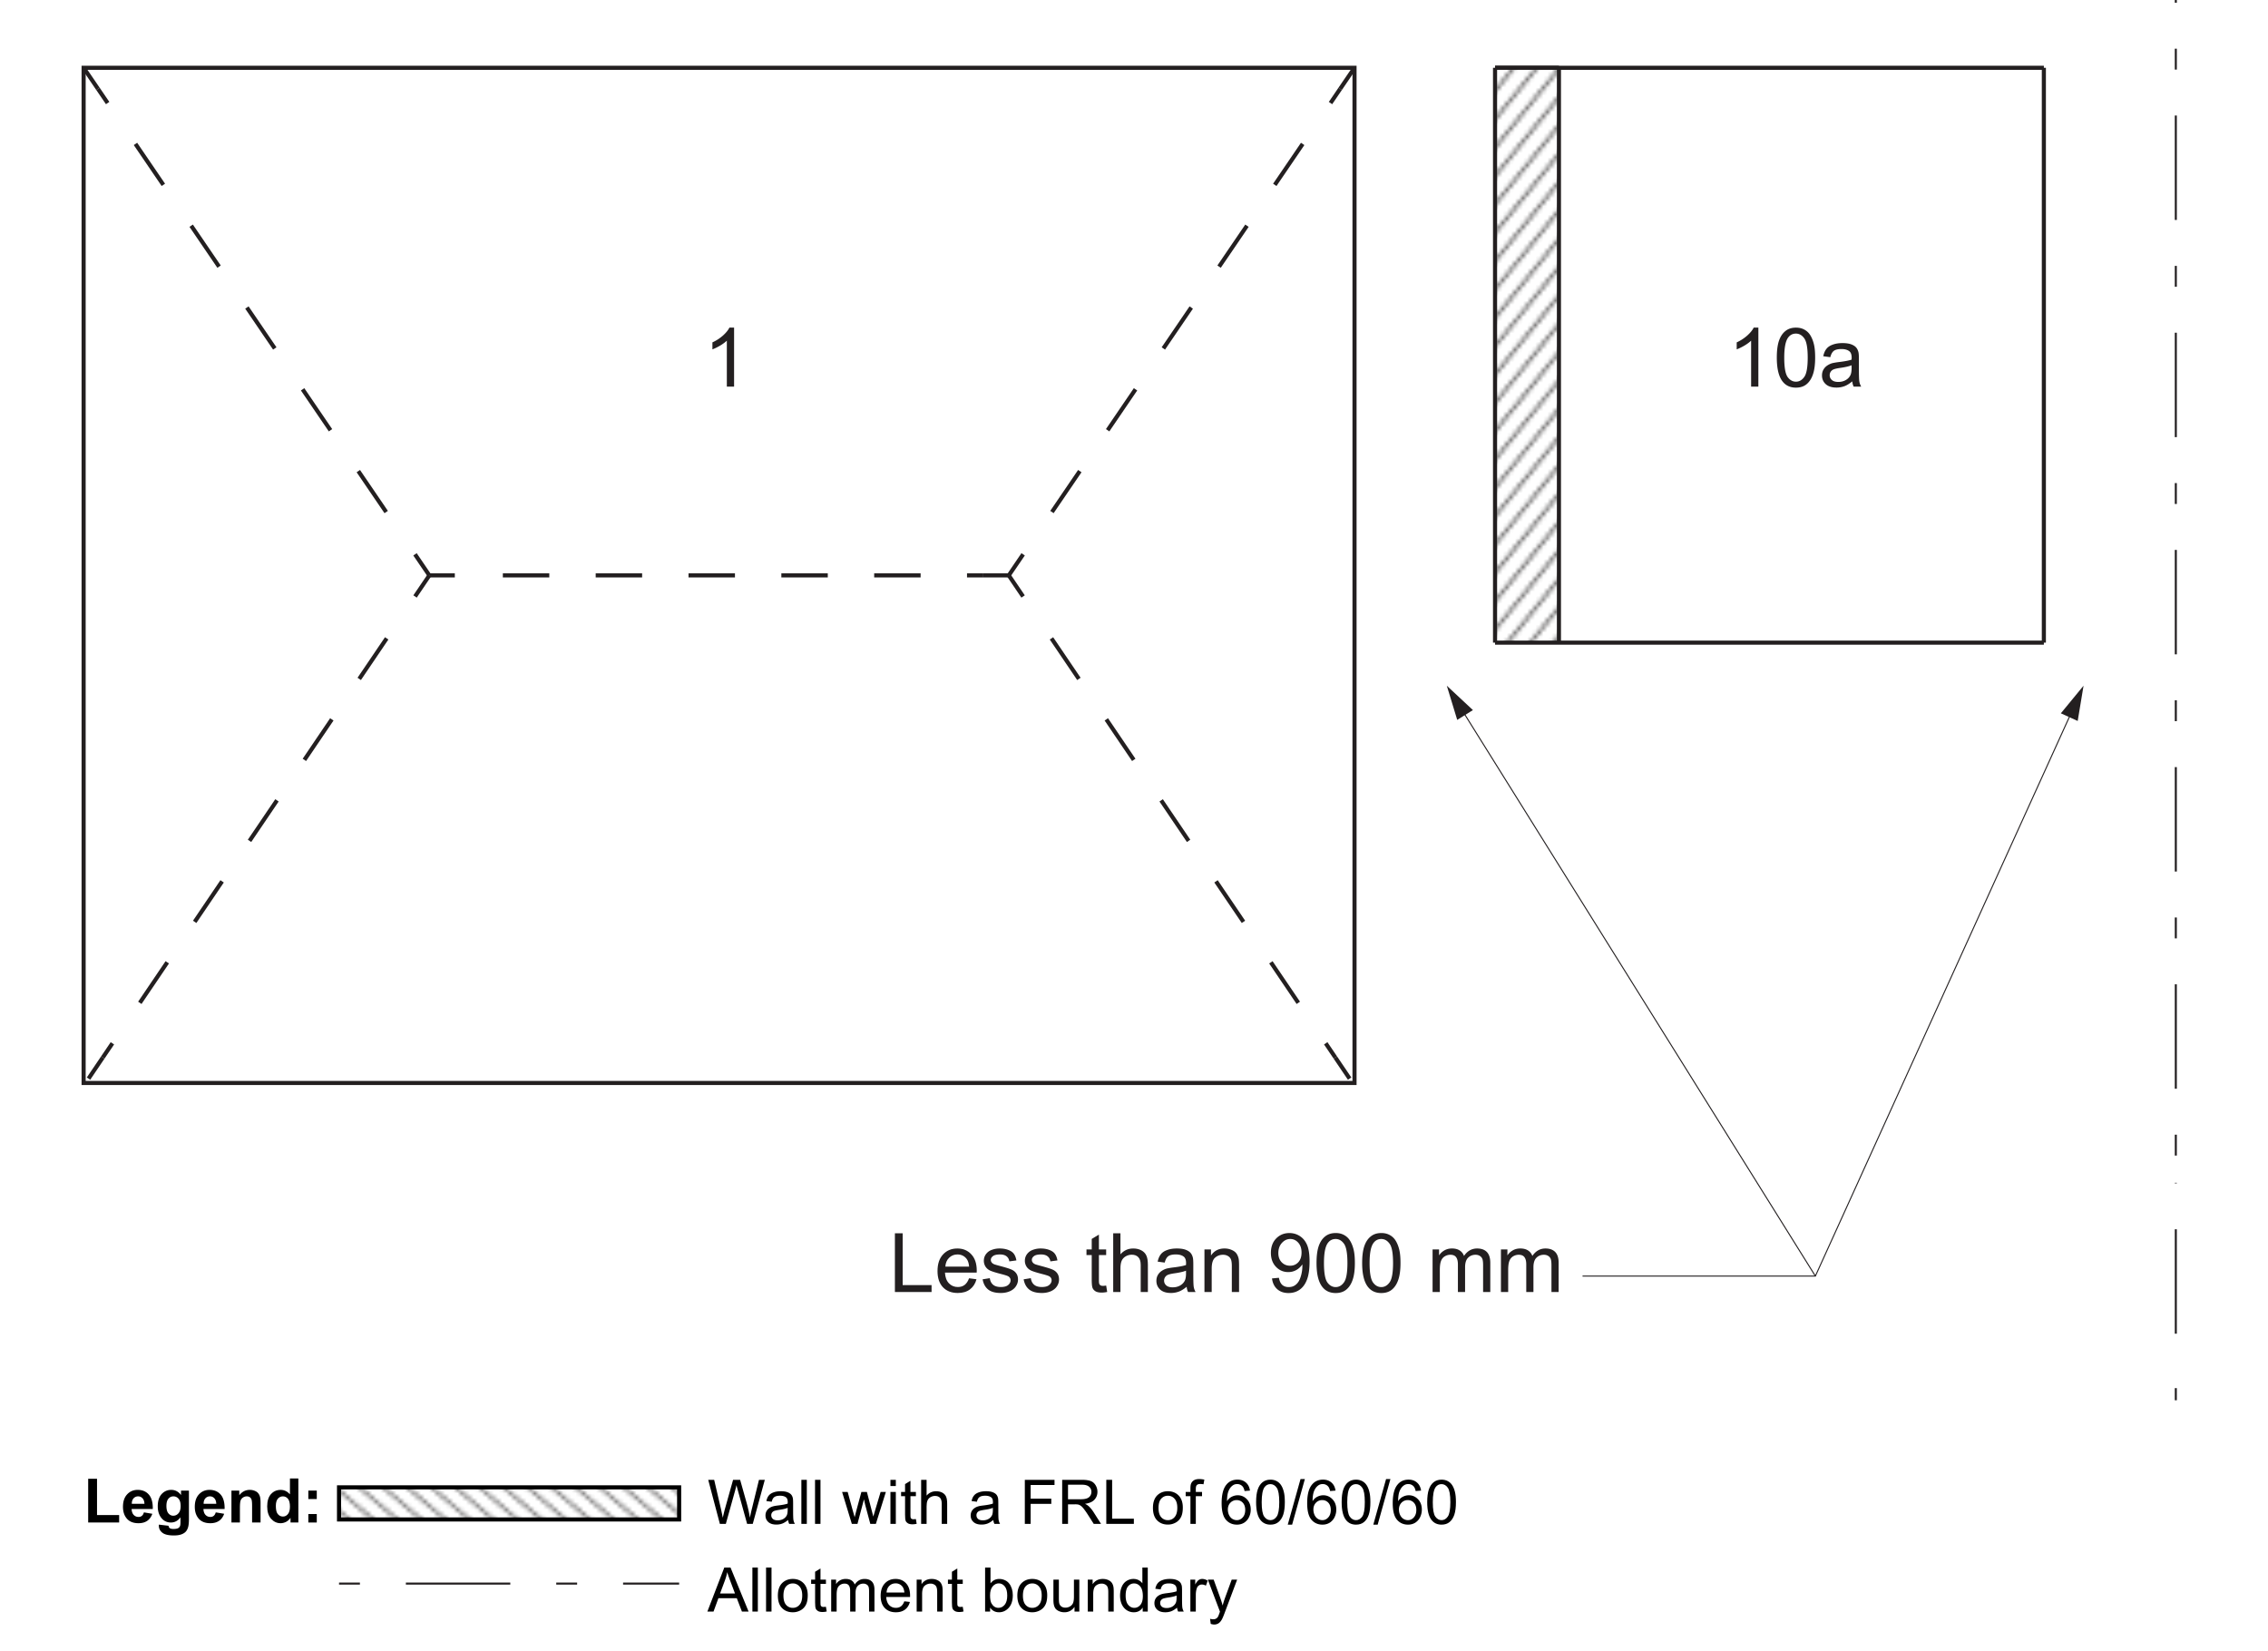 <svg xmlns="http://www.w3.org/2000/svg" xmlns:xlink="http://www.w3.org/1999/xlink" width="737.013" height="536.548" viewBox="0 0 552.76 402.411" version="1.2" id="svg106327"><defs id="defs106084"><g id="g105966"><symbol overflow="visible" id="glyph0-0"><path d="M2.5 0v-12.5h10V0zm.313-.313h9.374v-11.874H2.813zm0 0" id="path105828"/></symbol><symbol overflow="visible" id="glyph0-1"><path d="M7.453 0H5.687v-11.203c-.417.406-.968.812-1.656 1.22-.686.397-1.307.698-1.858.905v-1.703a10.288 10.288 0 0 0 2.578-1.673c.738-.664 1.258-1.305 1.563-1.922h1.14zm0 0" id="path105831"/></symbol><symbol overflow="visible" id="glyph0-2"><path d="M.828-7.063c0-1.687.172-3.046.516-4.078.35-1.04.875-1.837 1.562-2.39.688-.564 1.55-.845 2.594-.845.77 0 1.44.156 2.016.47a3.773 3.773 0 0 1 1.437 1.327c.375.586.672 1.297.89 2.14.22.836.33 1.96.33 3.376 0 1.68-.18 3.03-.532 4.062-.343 1.03-.86 1.836-1.546 2.406C7.414-.03 6.55.25 5.5.25c-1.387 0-2.47-.492-3.25-1.484C1.3-2.43.828-4.374.828-7.063zm1.813 0c0 2.356.27 3.922.813 4.704.55.774 1.235 1.157 2.047 1.157.8 0 1.477-.39 2.03-1.172.552-.78.83-2.344.83-4.688 0-2.35-.278-3.914-.83-4.687-.553-.78-1.233-1.172-2.046-1.172-.812 0-1.46.344-1.937 1.03-.606.87-.906 2.478-.906 4.83zm0 0" id="path105834"/></symbol><symbol overflow="visible" id="glyph0-3"><path d="M8.094-1.28c-.656.553-1.29.944-1.89 1.17a5.48 5.48 0 0 1-1.938.344C3.13.234 2.254-.04 1.64-.594c-.617-.562-.92-1.273-.92-2.14 0-.508.112-.973.343-1.39a2.95 2.95 0 0 1 .92-1A4.386 4.386 0 0 1 3.25-5.72a16.96 16.96 0 0 1 1.563-.264c1.414-.164 2.457-.364 3.125-.594.007-.238.015-.395.015-.47 0-.706-.168-1.21-.5-1.514-.45-.395-1.117-.594-2-.594-.836 0-1.45.148-1.844.437-.387.294-.672.81-.86 1.548l-1.72-.234c.157-.74.41-1.332.767-1.782.35-.457.867-.804 1.547-1.046.676-.25 1.46-.375 2.36-.375.882 0 1.6.106 2.155.313.55.21.956.477 1.218.797.258.313.442.71.547 1.188.063.304.094.843.094 1.624v2.344c0 1.637.034 2.672.108 3.11.07.43.223.84.453 1.234H8.44c-.18-.363-.293-.79-.344-1.28zm-.156-3.923c-.637.262-1.594.48-2.875.656-.72.106-1.23.227-1.532.36a1.508 1.508 0 0 0-.936 1.406c0 .467.176.858.53 1.17.353.313.876.47 1.563.47.676 0 1.274-.145 1.797-.438.532-.3.922-.707 1.172-1.22.188-.405.282-.99.282-1.764zm0 0" id="path105837"/></symbol><symbol overflow="visible" id="glyph0-4"><path d="M1.47 0v-14.313h1.89v12.626h7.046V0zm0 0" id="path105840"/></symbol><symbol overflow="visible" id="glyph0-5"><path d="M8.422-3.344l1.812.235c-.28 1.055-.812 1.876-1.593 2.47-.773.585-1.76.874-2.968.874-1.512 0-2.715-.46-3.61-1.39C1.176-2.094.734-3.406.734-5.094c0-1.75.446-3.1 1.344-4.062.895-.97 2.063-1.453 3.5-1.453 1.383 0 2.516.477 3.39 1.422.884.938 1.33 2.266 1.33 3.985 0 .105-.01.262-.017.47H2.548c.062 1.135.383 2.006.97 2.608.58.605 1.303.906 2.17.906.645 0 1.192-.163 1.64-.5.458-.343.82-.882 1.095-1.624zm-5.78-2.844h5.796c-.075-.863-.293-1.515-.657-1.953-.56-.676-1.292-1.016-2.186-1.016-.805 0-1.48.273-2.032.812-.554.53-.86 1.25-.92 2.156zm0 0" id="path105843"/></symbol><symbol overflow="visible" id="glyph0-6"><path d="M.61-3.094l1.75-.28c.093.698.363 1.233.812 1.608.445.368 1.07.547 1.875.547.8 0 1.394-.16 1.78-.483.396-.332.595-.72.595-1.156 0-.394-.172-.706-.516-.937-.242-.156-.84-.35-1.797-.594-1.294-.333-2.188-.614-2.688-.844-.492-.24-.867-.567-1.125-.985a2.632 2.632 0 0 1-.39-1.405c0-.457.1-.883.312-1.28a2.94 2.94 0 0 1 .874-.986c.27-.196.64-.364 1.11-.5.476-.145.987-.22 1.53-.22.813 0 1.524.122 2.14.36.614.23 1.067.547 1.36.953.29.4.493.93.61 1.594l-1.72.234c-.085-.53-.31-.94-.686-1.233-.375-.3-.903-.453-1.58-.453-.81 0-1.39.136-1.733.406-.344.262-.516.57-.516.922 0 .23.07.437.218.625.133.187.36.344.672.47.176.06.69.21 1.547.436 1.25.336 2.117.61 2.61.828.488.212.874.517 1.155.923.282.4.422.9.422 1.5 0 .586-.17 1.137-.515 1.656-.345.523-.84.92-1.486 1.202-.648.282-1.375.422-2.187.422-1.344 0-2.37-.28-3.078-.843C1.257-1.17.804-2 .61-3.093zm0 0" id="path105846"/></symbol><symbol overflow="visible" id="glyph0-8"><path d="M5.156-1.578l.25 1.562A6.656 6.656 0 0 1 4.078.14c-.637 0-1.133-.1-1.484-.296-.344-.207-.59-.473-.735-.797-.15-.332-.22-1.024-.22-2.078V-9H.36v-1.375h1.28v-2.563L3.39-14v3.625h1.766V-9H3.39v6.063c0 .5.032.824.094.968a.83.83 0 0 0 .297.345c.146.086.35.125.61.125.188 0 .442-.023.766-.078zm0 0" id="path105852"/></symbol><symbol overflow="visible" id="glyph0-9"><path d="M1.313 0v-14.313h1.765v5.126c.82-.946 1.86-1.422 3.11-1.422.757 0 1.42.153 1.984.454.57.304.976.726 1.22 1.265.25.53.374 1.304.374 2.312V0h-1.75v-6.578c0-.875-.196-1.508-.58-1.906-.385-.407-.92-.61-1.608-.61-.523 0-1.016.137-1.484.406-.46.274-.79.64-.985 1.11-.188.46-.282 1.094-.282 1.906V0zm0 0" id="path105855"/></symbol><symbol overflow="visible" id="glyph0-10"><path d="M1.313 0v-10.375h1.593v1.484c.758-1.145 1.86-1.72 3.297-1.72.625 0 1.195.118 1.72.344.53.22.925.512 1.186.875.257.367.44.796.546 1.296.063.336.094.906.094 1.72V0H7.984v-6.313c0-.718-.07-1.253-.203-1.61a1.686 1.686 0 0 0-.733-.843c-.344-.207-.75-.312-1.22-.312-.75 0-1.397.242-1.936.72-.542.467-.812 1.366-.812 2.686V0zm0 0" id="path105858"/></symbol><symbol overflow="visible" id="glyph0-11"><path d="M1.094-3.313l1.687-.156c.146.794.415 1.372.814 1.736.406.355.926.53 1.562.53.54 0 1.016-.116 1.422-.36.406-.248.738-.58 1-.998.258-.415.477-.973.656-1.672A8.906 8.906 0 0 0 8.5-6.39c0-.07-.008-.188-.016-.344a4.18 4.18 0 0 1-1.437 1.36 3.947 3.947 0 0 1-1.984.515c-1.18 0-2.18-.425-3-1.28-.825-.864-1.235-2-1.235-3.407 0-1.445.426-2.613 1.28-3.5.865-.883 1.94-1.328 3.22-1.328.938 0 1.79.25 2.563.75.77.5 1.352 1.215 1.75 2.14.407.93.61 2.274.61 4.032 0 1.836-.203 3.293-.61 4.375-.398 1.086-.984 1.914-1.765 2.484-.78.563-1.7.844-2.75.844C4 .25 3.082-.063 2.375-.688c-.71-.625-1.137-1.5-1.28-2.625zm7.203-6.312c0-1.008-.274-1.813-.813-2.406-.53-.595-1.18-.892-1.937-.892-.78 0-1.465.324-2.047.97-.574.636-.86 1.46-.86 2.468 0 .918.27 1.664.813 2.234.55.563 1.235.844 2.047.844.813 0 1.477-.282 2-.844.53-.57.797-1.363.797-2.375zm0 0" id="path105861"/></symbol><symbol overflow="visible" id="glyph0-12"><path d="M1.313 0v-10.375H2.89v1.453c.32-.5.755-.906 1.297-1.22.54-.31 1.157-.467 1.844-.467.77 0 1.4.165 1.892.485.488.313.836.758 1.047 1.328.82-1.207 1.89-1.812 3.202-1.812 1.03 0 1.82.29 2.375.86.55.574.828 1.45.828 2.625V0h-1.75v-6.53c0-.708-.06-1.212-.172-1.517a1.478 1.478 0 0 0-.625-.75c-.293-.187-.64-.28-1.047-.28-.73 0-1.34.245-1.827.733-.48.48-.72 1.25-.72 2.313V0h-1.75v-6.734c0-.782-.147-1.364-.436-1.75-.28-.395-.75-.594-1.406-.594-.492 0-.95.133-1.374.39-.418.262-.72.64-.907 1.14-.188.5-.282 1.228-.282 2.173V0zm0 0" id="path105864"/></symbol><symbol overflow="visible" id="glyph1-0"><path d="M1.875 0v-9.375h7.5V0zm.234-.234h7.03V-9.14H2.11zm0 0" id="path105867"/></symbol><symbol overflow="visible" id="glyph1-1"><path d="M1.156 0v-10.656h2.157v8.844h5.39V0zm0 0" id="path105870"/></symbol><symbol overflow="visible" id="glyph1-2"><path d="M5.578-2.47l2.047.345c-.262.75-.68 1.324-1.25 1.72C5.812-.02 5.102.17 4.25.17c-1.355 0-2.355-.442-3-1.328C.727-1.863.47-2.754.47-3.828c0-1.29.335-2.3 1.014-3.03.676-.728 1.532-1.095 2.563-1.095 1.156 0 2.066.387 2.734 1.156.665.762.986 1.93.954 3.5H2.578c.02.617.188 1.094.5 1.438.32.337.72.5 1.188.5.32 0 .593-.085.812-.265.22-.176.383-.457.5-.844zm.125-2.092c-.023-.594-.18-1.04-.47-1.344a1.405 1.405 0 0 0-1.06-.47c-.45 0-.825.165-1.126.485-.293.335-.434.777-.422 1.327zm0 0" id="path105873"/></symbol><symbol overflow="visible" id="glyph1-3"><path d="M.89.516l2.344.28c.04.27.133.458.282.563.187.144.492.218.92.218.533 0 .93-.078 1.205-.234a1.11 1.11 0 0 0 .407-.516c.062-.18.094-.496.094-.953v-1.14C5.524-.423 4.75 0 3.814 0 2.77 0 1.94-.44 1.328-1.328c-.48-.695-.72-1.567-.72-2.61 0-1.3.314-2.296.94-2.984.632-.687 1.413-1.03 2.343-1.03.97 0 1.766.42 2.39 1.264V-7.78h1.923v6.983C8.203.117 8.125.8 7.97 1.25c-.15.457-.36.816-.642 1.078-.273.258-.637.46-1.094.61-.45.144-1.023.218-1.718.218-1.325 0-2.262-.23-2.813-.687C1.148 2.02.875 1.452.875.765.875.69.88.61.89.516zm1.83-4.563c0 .824.16 1.43.483 1.813.32.386.72.578 1.188.578.5 0 .923-.196 1.266-.594.352-.395.532-.977.532-1.75 0-.8-.168-1.395-.5-1.78a1.595 1.595 0 0 0-1.266-.595c-.492 0-.9.195-1.22.578-.323.375-.483.96-.483 1.75zm0 0" id="path105876"/></symbol><symbol overflow="visible" id="glyph1-4"><path d="M8.156 0H6.094v-3.97c0-.842-.047-1.382-.14-1.624a1.13 1.13 0 0 0-.423-.578 1.265 1.265 0 0 0-.718-.203c-.355 0-.67.102-.953.297-.282.187-.477.445-.58.766-.104.324-.155.92-.155 1.796V0H1.062v-7.78H2.97v1.14c.675-.876 1.53-1.313 2.56-1.313.458 0 .876.086 1.25.25.376.156.657.367.845.625.195.25.332.54.406.86.083.323.126.788.126 1.39zm0 0" id="path105879"/></symbol><symbol overflow="visible" id="glyph1-5"><path d="M8.203 0H6.297v-1.14c-.313.45-.688.78-1.125 1-.43.206-.86.312-1.297.312-.898 0-1.668-.36-2.313-1.078C.926-1.626.61-2.63.61-3.922c0-1.312.304-2.312.92-3 .626-.687 1.41-1.03 2.36-1.03.876 0 1.63.358 2.266 1.077v-3.86h2.047zM2.72-4.063c0 .836.112 1.438.342 1.813.333.53.797.797 1.39.797.47 0 .868-.195 1.204-.594.332-.406.5-1.008.5-1.812 0-.894-.164-1.535-.484-1.92-.324-.396-.734-.595-1.234-.595-.493 0-.903.195-1.235.578-.324.387-.484.965-.484 1.734zm0 0" id="path105882"/></symbol><symbol overflow="visible" id="glyph1-6"><path d="M1.47-5.72v-2.06h2.06v2.06zm0 5.72v-2.063h2.06V0zm0 0" id="path105885"/></symbol><symbol overflow="visible" id="glyph2-0"><path d="M1.875 0v-9.375h7.5V0zm.234-.234h7.03V-9.14H2.11zm0 0" id="path105888"/></symbol><symbol overflow="visible" id="glyph2-1"><path d="M3.03 0L.19-10.734H1.64l1.64 7.03c.165.743.318 1.477.454 2.204.27-1.145.43-1.805.485-1.984l2.03-7.25h1.72L9.5-5.297c.383 1.344.664 2.61.844 3.797a51.53 51.53 0 0 1 .53-2.344l1.688-6.89h1.422L11.047 0H9.672L7.406-8.188a26.1 26.1 0 0 1-.328-1.25c-.117.493-.22.907-.312 1.25L4.484 0zm0 0" id="path105891"/></symbol><symbol overflow="visible" id="glyph2-2"><path d="M6.063-.953c-.493.406-.96.7-1.407.875-.45.164-.933.25-1.453.25-.855 0-1.512-.207-1.97-.625-.46-.414-.686-.945-.686-1.594 0-.383.082-.734.25-1.047.176-.312.406-.562.687-.75.282-.195.598-.344.954-.437.25-.072.64-.142 1.17-.204 1.064-.125 1.845-.274 2.345-.454.008-.175.016-.29.016-.343 0-.54-.126-.923-.376-1.142-.344-.29-.844-.437-1.5-.437-.625 0-1.09.11-1.39.33-.294.21-.51.59-.642 1.14L.766-5.564c.113-.55.304-.992.578-1.328.27-.344.66-.602 1.172-.782.507-.187 1.097-.28 1.765-.28.665 0 1.204.077 1.61.233.415.157.723.357.923.595.195.23.332.527.406.89.038.23.06.637.06 1.22v1.75c0 1.23.025 2.007.08 2.328.062.324.175.636.343.937H6.328a2.728 2.728 0 0 1-.266-.953zm-.11-2.953c-.48.2-1.2.367-2.156.5-.543.086-.93.172-1.156.265-.218.093-.39.234-.515.42a1.158 1.158 0 0 0-.172.626c0 .356.13.653.39.89.27.23.66.345 1.173.345.507 0 .96-.11 1.36-.328.394-.226.686-.535.874-.92.133-.29.203-.728.203-1.314zm0 0" id="path105894"/></symbol><symbol overflow="visible" id="glyph2-3"><path d="M.953 0v-10.734H2.28V0zm0 0" id="path105897"/></symbol><symbol overflow="visible" id="glyph2-5"><path d="M2.422 0L.047-7.78h1.36l1.234 4.5.47 1.655.406-1.594L4.75-7.78h1.344l1.172 4.514.39 1.485.438-1.5 1.344-4.5h1.28L8.282 0H6.923l-1.25-4.656-.297-1.328L3.797 0zm0 0" id="path105903"/></symbol><symbol overflow="visible" id="glyph2-6"><path d="M1-9.22v-1.514h1.313v1.515zM1 0v-7.78h1.313V0zm0 0" id="path105906"/></symbol><symbol overflow="visible" id="glyph2-7"><path d="M3.875-1.172l.188 1.156c-.375.082-.71.125-1 .125-.48 0-.856-.08-1.126-.235-.26-.156-.445-.352-.546-.594-.105-.25-.156-.768-.156-1.56v-4.47H.266v-1.03h.968v-1.923l1.313-.797v2.72h1.328v1.03H2.547v4.547c0 .375.02.62.062.734.05.107.128.19.234.25.1.064.25.095.437.095.158 0 .353-.016.595-.047zm0 0" id="path105909"/></symbol><symbol overflow="visible" id="glyph2-8"><path d="M.984 0v-10.734h1.329v3.843c.613-.708 1.39-1.063 2.328-1.063.57 0 1.07.117 1.5.344.426.23.727.544.907.938.187.4.28.98.28 1.75V0H6v-4.922c0-.664-.14-1.144-.422-1.437-.28-.3-.687-.452-1.22-.452-.385 0-.75.1-1.092.296-.344.2-.59.477-.735.83-.147.342-.217.823-.217 1.436V0zm0 0" id="path105912"/></symbol><symbol overflow="visible" id="glyph2-9"><path d="M1.234 0v-10.734H8.47v1.265H2.655v3.33h5.03l.002 1.265H2.655V0zm0 0" id="path105915"/></symbol><symbol overflow="visible" id="glyph2-10"><path d="M1.172 0v-10.734h4.766c.957 0 1.687.1 2.187.296.5.188.895.528 1.188 1.016.3.492.453 1.027.453 1.61 0 .76-.25 1.406-.75 1.937-.493.523-1.25.852-2.282.984.375.187.66.37.86.546.414.375.812.852 1.187 1.422L10.64 0H8.86L7.437-2.234a18.852 18.852 0 0 0-1.032-1.47c-.273-.343-.51-.58-.718-.718a1.973 1.973 0 0 0-.64-.297 4.823 4.823 0 0 0-.798-.046H2.594V0zm1.422-6h3.062c.645 0 1.15-.066 1.516-.203.375-.133.656-.348.844-.64.187-.29.28-.614.28-.97 0-.5-.187-.91-.562-1.234-.367-.332-.945-.5-1.734-.5H2.594zm0 0" id="path105918"/></symbol><symbol overflow="visible" id="glyph2-11"><path d="M1.094 0v-10.734h1.422v9.468h5.296V0zm0 0" id="path105921"/></symbol><symbol overflow="visible" id="glyph2-12"><path d="M.5-3.89c0-1.438.398-2.505 1.203-3.204.664-.57 1.477-.86 2.438-.86 1.07 0 1.946.352 2.626 1.048C7.44-6.206 7.78-5.238 7.78-4c0 1-.15 1.79-.452 2.36A3.133 3.133 0 0 1 6.016-.298a3.86 3.86 0 0 1-1.875.47c-1.085 0-1.964-.35-2.64-1.048C.832-1.57.5-2.578.5-3.89zm1.36 0c0 1 .21 1.75.64 2.25a2.1 2.1 0 0 0 1.64.734 2.09 2.09 0 0 0 1.64-.75c.44-.5.657-1.258.657-2.282 0-.957-.218-1.68-.656-2.17a2.09 2.09 0 0 0-1.64-.75c-.656 0-1.202.245-1.64.733-.43.492-.64 1.234-.64 2.234zm0 0" id="path105924"/></symbol><symbol overflow="visible" id="glyph2-13"><path d="M1.297 0v-6.75H.14v-1.03h1.157v-.83c0-.52.047-.906.14-1.156a1.74 1.74 0 0 1 .672-.828c.32-.22.77-.328 1.343-.328.375 0 .785.047 1.235.14l-.204 1.14a4.207 4.207 0 0 0-.765-.077c-.408 0-.697.09-.86.267-.17.168-.25.484-.25.953v.72h1.515v1.03H2.61V0zm0 0" id="path105927"/></symbol><symbol overflow="visible" id="glyph2-14"><path d="M7.47-8.11L6.155-8c-.117-.52-.28-.898-.5-1.14a1.737 1.737 0 0 0-1.312-.563c-.43 0-.797.12-1.11.36-.418.304-.746.745-.984 1.327-.242.575-.367 1.403-.375 2.485.313-.49.695-.85 1.156-1.08.47-.238.954-.36 1.454-.36.875 0 1.618.325 2.235.97.624.648.936 1.484.936 2.516 0 .68-.148 1.308-.437 1.89A3.258 3.258 0 0 1 6.015-.266c-.5.3-1.075.454-1.72.454-1.105 0-2.007-.4-2.702-1.204C.906-1.828.562-3.164.562-5.03c0-2.072.383-3.58 1.157-4.517.663-.82 1.565-1.234 2.702-1.234.844 0 1.53.24 2.062.717.54.47.868 1.122.985 1.954zM2.077-3.483c0 .46.094.898.28 1.312.197.418.47.735.814.953a2.1 2.1 0 0 0 1.094.314c.562 0 1.04-.223 1.437-.672.406-.445.61-1.055.61-1.828 0-.74-.2-1.32-.594-1.75a1.97 1.97 0 0 0-1.5-.64 2.04 2.04 0 0 0-1.517.64c-.418.43-.625.984-.625 1.672zm0 0" id="path105930"/></symbol><symbol overflow="visible" id="glyph2-15"><path d="M.625-5.297c0-1.27.13-2.29.39-3.062.258-.77.645-1.363 1.157-1.78.52-.426 1.172-.64 1.953-.64.57 0 1.078.12 1.516.358.438.23.798.563 1.08 1 .28.43.5.96.655 1.594.164.625.25 1.47.25 2.53 0 1.263-.133 2.282-.39 3.064-.262.773-.653 1.37-1.173 1.796-.51.418-1.156.625-1.937.625-1.03 0-1.844-.374-2.438-1.125C.978-1.82.625-3.272.625-5.298zm1.36 0c0 1.762.202 2.934.61 3.516.413.585.925.874 1.53.874.602 0 1.11-.29 1.516-.875.415-.583.626-1.755.626-3.517 0-1.77-.21-2.94-.625-3.516-.406-.582-.917-.874-1.53-.874-.606 0-1.09.257-1.454.765-.45.656-.672 1.867-.672 3.625zm0 0" id="path105933"/></symbol><symbol overflow="visible" id="glyph2-16"><path d="M0 .188l3.11-11.11H4.17L1.062.188zm0 0" id="path105936"/></symbol><symbol overflow="visible" id="glyph2-17"><path d="M-.016 0L4.11-10.734h1.515L10.03 0H8.407l-1.25-3.25H2.672L1.484 0zm3.094-4.406h3.64L5.595-7.39c-.344-.895-.602-1.633-.766-2.22a13.46 13.46 0 0 1-.578 2.047zm0 0" id="path105939"/></symbol><symbol overflow="visible" id="glyph2-18"><path d="M.984 0v-7.78h1.188v1.093c.238-.383.562-.692.97-.922a2.8 2.8 0 0 1 1.39-.343c.57 0 1.038.12 1.405.36.375.24.633.573.782 1 .612-.907 1.413-1.36 2.405-1.36.77 0 1.363.215 1.78.64.415.43.626 1.086.626 1.97V0h-1.31v-4.906c0-.52-.044-.895-.126-1.125a1.065 1.065 0 0 0-.47-.564 1.47 1.47 0 0 0-.796-.218c-.543 0-.996.183-1.36.546-.366.368-.546.95-.546 1.75V0H5.61v-5.047c0-.594-.11-1.035-.33-1.328-.21-.29-.557-.438-1.046-.438-.375 0-.718.102-1.03.297a1.72 1.72 0 0 0-.688.86c-.137.375-.204.918-.204 1.625V0zm0 0" id="path105942"/></symbol><symbol overflow="visible" id="glyph2-19"><path d="M6.313-2.5l1.36.156c-.212.805-.607 1.422-1.19 1.86C5.9-.047 5.157.172 4.25.172c-1.137 0-2.04-.348-2.703-1.047-.668-.695-1-1.68-1-2.953 0-1.3.336-2.313 1.015-3.03.676-.728 1.55-1.095 2.625-1.095 1.04 0 1.89.355 2.547 1.062.657.71.985 1.702.985 2.984v.36H1.905c.05.855.29 1.51.72 1.968.437.45.983.672 1.64.672.476 0 .89-.125 1.234-.375.344-.26.613-.665.813-1.22zm-4.33-2.14H6.33c-.062-.657-.23-1.145-.5-1.47a2.012 2.012 0 0 0-1.625-.765c-.617 0-1.133.203-1.547.61-.406.406-.633.95-.672 1.624zm0 0" id="path105945"/></symbol><symbol overflow="visible" id="glyph2-20"><path d="M.984 0v-7.78h1.188v1.108c.57-.85 1.398-1.28 2.484-1.28.47 0 .895.085 1.282.25.394.167.69.39.89.67.195.274.332.595.406.97.05.242.08.667.08 1.28L7.31 0H5.984v-4.734c0-.532-.054-.926-.156-1.188a1.2 1.2 0 0 0-.53-.64 1.704 1.704 0 0 0-.923-.25 2.15 2.15 0 0 0-1.453.53c-.406.356-.61 1.032-.61 2.032V0zm0 0" id="path105948"/></symbol><symbol overflow="visible" id="glyph2-21"><path d="M2.203 0H.983v-10.734h1.314v3.828c.562-.696 1.273-1.047 2.14-1.047.477 0 .93.1 1.36.297.426.187.773.46 1.047.812.28.344.5.766.656 1.266.156.492.234 1.016.234 1.578 0 1.336-.336 2.367-1 3.094C6.078-.186 5.284.172 4.36.172c-.92 0-1.637-.38-2.157-1.14zm-.015-3.953c0 .937.128 1.617.39 2.03.406.68.96 1.017 1.672 1.017.582 0 1.082-.25 1.5-.75.414-.5.625-1.242.625-2.235 0-1.02-.203-1.77-.61-2.25-.398-.49-.882-.735-1.452-.735-.575 0-1.075.25-1.5.75-.418.5-.626 1.227-.626 2.172zm0 0" id="path105951"/></symbol><symbol overflow="visible" id="glyph2-22"><path d="M6.094 0v-1.14C5.477-.267 4.656.17 3.624.17c-.46 0-.89-.09-1.296-.266-.398-.176-.695-.394-.89-.656a2.48 2.48 0 0 1-.39-.984c-.064-.25-.095-.657-.095-1.22V-7.78H2.28v4.31c0 .69.025 1.154.08 1.392.08.355.253.633.515.828.27.2.602.297 1 .297.395 0 .766-.098 1.11-.297.35-.207.6-.484.75-.828.144-.352.218-.863.218-1.53v-4.173h1.313V0zm0 0" id="path105954"/></symbol><symbol overflow="visible" id="glyph2-23"><path d="M6.03 0v-.984C5.54-.21 4.817.172 3.86.172a3.1 3.1 0 0 1-1.704-.5c-.523-.344-.93-.82-1.22-1.438-.28-.613-.42-1.316-.42-2.11 0-.78.13-1.483.39-2.108.258-.633.645-1.118 1.156-1.454a3.075 3.075 0 0 1 1.735-.515c.47 0 .883.1 1.25.297.375.2.676.453.906.765v-3.844h1.313V0zM1.876-3.875c0 .992.207 1.734.625 2.234.414.492.91.734 1.484.734.57 0 1.063-.235 1.47-.703.405-.476.61-1.195.61-2.156-.002-1.07-.212-1.85-.627-2.343-.406-.5-.914-.75-1.515-.75-.586 0-1.074.243-1.47.72-.386.48-.577 1.234-.577 2.265zm0 0" id="path105957"/></symbol><symbol overflow="visible" id="glyph2-24"><path d="M.97 0v-7.78h1.186v1.186c.3-.55.582-.914.844-1.093a1.47 1.47 0 0 1 .844-.266c.445 0 .898.14 1.36.422L4.75-6.313a1.926 1.926 0 0 0-.97-.282c-.292 0-.553.09-.78.266-.23.168-.39.406-.484.72-.15.467-.22.98-.22 1.53V0zm0 0" id="path105960"/></symbol><symbol overflow="visible" id="glyph2-25"><path d="M.938 3L.78 1.766c.29.07.54.11.75.11.302 0 .536-.056.704-.157.176-.095.32-.232.438-.407.082-.125.22-.45.406-.97.02-.073.055-.183.11-.327L.233-7.78h1.422l1.625 4.5c.208.573.396 1.178.564 1.81.156-.6.336-1.194.547-1.78l1.657-4.53h1.328L4.405.124c-.31.852-.557 1.44-.733 1.766-.242.438-.512.755-.813.954a1.873 1.873 0 0 1-1.08.312c-.25 0-.53-.054-.843-.156zm0 0" id="path105963"/></symbol></g><clipPath id="clip1"><path d="M364.375 16.523h15.57v140.114h-15.57zm0 0" id="path105968"/></clipPath><clipPath id="clip2"><path id="rect105971" d="M0 0h68v83H0z"/></clipPath><g id="surface255331" clip-path="url(#clip2)" fill="none" stroke-width=".5" stroke-linejoin="round" stroke="#211f1f"><path d="M0 .002l18 18" transform="matrix(.944 0 0 1.153 -5.667 69.166)" id="path105974"/><path d="M0 0l24 24.002" transform="matrix(.944 0 0 1.153 -5.667 62.25)" id="path105976"/><path d="M0 0L30 30" transform="matrix(.944 0 0 1.153 -5.667 55.333)" id="path105978"/><path d="M0 .002l36 36" transform="matrix(.944 0 0 1.153 -5.667 48.416)" id="path105980"/><path d="M0 0l42 42.002" transform="matrix(.944 0 0 1.153 -5.667 41.5)" id="path105982"/><path d="M0 0L48 48" transform="matrix(.944 0 0 1.153 -5.667 34.583)" id="path105984"/><path d="M0 .002l54 54" transform="matrix(.944 0 0 1.153 -5.667 27.666)" id="path105986"/><path d="M0 0l60 60.002" transform="matrix(.944 0 0 1.153 -5.667 20.75)" id="path105988"/><path d="M0 0L66 66" transform="matrix(.944 0 0 1.153 -5.667 13.833)" id="path105990"/><path d="M0 .002l72 72" transform="matrix(.944 0 0 1.153 -5.667 6.916)" id="path105992"/><path d="M0 0l78 78.002" transform="matrix(.944 0 0 1.153 -5.667 0)" id="path105994"/><path d="M0-.002L84 84" transform="matrix(.944 0 0 1.153 -5.667 -6.916)" id="path105996"/><path d="M0-.002l78 78" transform="matrix(.944 0 0 1.153 0 -6.916)" id="path105998"/><path d="M0-.002l72 72" transform="matrix(.944 0 0 1.153 5.667 -6.916)" id="path106000"/><path d="M0-.002L66 66" transform="matrix(.944 0 0 1.153 11.333 -6.916)" id="path106002"/><path d="M0-.002L60 60" transform="matrix(.944 0 0 1.153 17 -6.916)" id="path106004"/><path d="M0-.002l54 54" transform="matrix(.944 0 0 1.153 22.667 -6.916)" id="path106006"/><path d="M0-.002L48 48" transform="matrix(.944 0 0 1.153 28.333 -6.916)" id="path106008"/><path d="M0-.002L42 42" transform="matrix(.944 0 0 1.153 34 -6.916)" id="path106010"/><path d="M0-.002l36 36" transform="matrix(.944 0 0 1.153 39.667 -6.916)" id="path106012"/><path d="M0-.002L30 30" transform="matrix(.944 0 0 1.153 45.333 -6.916)" id="path106014"/><path d="M0-.002L42.002 42" transform="matrix(.944 0 0 1.153 43.445 -16.14)" id="path106016"/><path d="M.002-.002l36 36" transform="matrix(.944 0 0 1.153 49.112 -16.14)" id="path106018"/><path d="M0-.002l30.002 30" transform="matrix(.944 0 0 1.153 54.778 -16.14)" id="path106020"/></g><pattern id="pattern0" patternUnits="userSpaceOnUse" width="68" height="83" patternTransform="matrix(.99 0 0 -.999 -422.285 1841)"><use xlink:href="#surface255331" id="use106023"/></pattern><clipPath id="clip3"><path d="M82.63 362.523h82.89v7.825H82.63zm0 0" id="path106026"/></clipPath><clipPath id="clip4"><path id="rect106029" d="M0 0h60v71H0z"/></clipPath><g id="surface255334" clip-path="url(#clip4)" fill="none" stroke-width=".5" stroke-linejoin="round" stroke="#211f1f"><path d="M0 .002l18 18" transform="matrix(.833 0 0 .986 -5 59.166)" id="path106032"/><path d="M0 0l24 24.002" transform="matrix(.833 0 0 .986 -5 53.25)" id="path106034"/><path d="M0 0L30 30" transform="matrix(.833 0 0 .986 -5 47.333)" id="path106036"/><path d="M0 .002l36 36" transform="matrix(.833 0 0 .986 -5 41.416)" id="path106038"/><path d="M0 0l42 42.002" transform="matrix(.833 0 0 .986 -5 35.5)" id="path106040"/><path d="M0 0L48 48" transform="matrix(.833 0 0 .986 -5 29.583)" id="path106042"/><path d="M0 .002l54 54" transform="matrix(.833 0 0 .986 -5 23.666)" id="path106044"/><path d="M0 0l60 60.002" transform="matrix(.833 0 0 .986 -5 17.75)" id="path106046"/><path d="M0 0L66 66" transform="matrix(.833 0 0 .986 -5 11.833)" id="path106048"/><path d="M0 .002l72 72" transform="matrix(.833 0 0 .986 -5 5.916)" id="path106050"/><path d="M0 0l78 78.002" transform="matrix(.833 0 0 .986 -5 0)" id="path106052"/><path d="M0-.002L84 84" transform="matrix(.833 0 0 .986 -5 -5.916)" id="path106054"/><path d="M0-.002l78 78" transform="matrix(.833 0 0 .986 0 -5.916)" id="path106056"/><path d="M0-.002l72 72" transform="matrix(.833 0 0 .986 5 -5.916)" id="path106058"/><path d="M0-.002L66 66" transform="matrix(.833 0 0 .986 10 -5.916)" id="path106060"/><path d="M0-.002L60 60" transform="matrix(.833 0 0 .986 15 -5.916)" id="path106062"/><path d="M0-.002l54 54" transform="matrix(.833 0 0 .986 20 -5.916)" id="path106064"/><path d="M0-.002L48 48" transform="matrix(.833 0 0 .986 25 -5.916)" id="path106066"/><path d="M0-.002L42 42" transform="matrix(.833 0 0 .986 30 -5.916)" id="path106068"/><path d="M0-.002l36 36" transform="matrix(.833 0 0 .986 35 -5.916)" id="path106070"/><path d="M0-.002L30 30" transform="matrix(.833 0 0 .986 40 -5.916)" id="path106072"/><path d="M-.002 0l42 41.998" transform="matrix(.833 0 0 .986 38.334 -13.806)" id="path106074"/><path d="M-.002 0l36 36" transform="matrix(.833 0 0 .986 43.334 -13.806)" id="path106076"/><path d="M-.002 0l30 30" transform="matrix(.833 0 0 .986 48.334 -13.806)" id="path106078"/></g><pattern id="pattern1" patternUnits="userSpaceOnUse" width="60" height="71" patternTransform="matrix(0 .997 .991 0 -16225.6 -1433.12)"><use xlink:href="#surface255334" id="use106081"/></pattern></defs><g id="surface255326"><g id="g106092" fill="#231f20"><use xlink:href="#glyph0-1" x="421.098" y="94.231" id="use106086"/><use xlink:href="#glyph0-2" x="432.218" y="94.231" id="use106088"/><use xlink:href="#glyph0-3" x="443.338" y="94.231" id="use106090"/></g><g id="g106096" fill="#231f20"><use xlink:href="#glyph0-1" x="171.458" y="94.231" id="use106094"/></g><g id="g106130" fill="#231f20"><use xlink:href="#glyph0-4" x="216.638" y="314.911" id="use106098"/><use xlink:href="#glyph0-5" x="227.758" y="314.911" id="use106100"/><use xlink:href="#glyph0-6" x="238.878" y="314.911" id="use106102"/><use xlink:href="#glyph0-6" x="248.878" y="314.911" id="use106104"/><use xlink:href="#glyph0-7" x="258.878" y="314.911" id="use106106"/><use xlink:href="#glyph0-8" x="264.438" y="314.911" id="use106108"/><use xlink:href="#glyph0-9" x="269.998" y="314.911" id="use106110"/><use xlink:href="#glyph0-3" x="281.118" y="314.911" id="use106112"/><use xlink:href="#glyph0-10" x="292.238" y="314.911" id="use106114"/><use xlink:href="#glyph0-7" x="303.358" y="314.911" id="use106116"/><use xlink:href="#glyph0-11" x="308.918" y="314.911" id="use106118"/><use xlink:href="#glyph0-2" x="320.038" y="314.911" id="use106120"/><use xlink:href="#glyph0-2" x="331.158" y="314.911" id="use106122"/><use xlink:href="#glyph0-7" x="342.278" y="314.911" id="use106124"/><use xlink:href="#glyph0-12" x="347.838" y="314.911" id="use106126"/><use xlink:href="#glyph0-12" x="364.498" y="314.911" id="use106128"/></g><path d="M504.96 173.395l-62.515 137.632H385.7" id="path106132" fill="none" stroke-width=".25" stroke="#231f20" stroke-miterlimit="10"/><path d="M502.273 173.86l5.532-6.727-1.426 8.594zm0 0" id="path106134" fill="#231f20"/><path d="M356.258 172.965l86.187 138.062" id="path106136" fill="none" stroke-width=".25" stroke="#231f20" stroke-miterlimit="10"/><path d="M355.156 175.465l-2.54-8.332 6.368 5.94zm0 0" id="path106138" fill="#231f20"/><path d="M20.38 138.45h309.745v247.438H20.38zm0 0" transform="matrix(1 0 0 -1 0 402.41)" id="path106140" fill="none" stroke="#231f20" stroke-miterlimit="10"/><path d="M.002.002v140.113" transform="matrix(1 0 0 -1 498.13 156.638)" id="path106142" fill="none" stroke="#231f20" stroke-miterlimit="10"/><path d="M0 0h133.757" transform="matrix(1 0 0 -1 364.376 16.522)" id="path106144" fill="none" stroke="#231f20" stroke-miterlimit="10"/><path d="M0 .002v140.113" transform="matrix(1 0 0 -1 379.945 156.638)" id="path106146" fill="none" stroke="#231f20" stroke-miterlimit="10"/><path d="M0 0h15.57" transform="matrix(1 0 0 -1 364.376 16.522)" id="path106148" fill="none" stroke="#231f20" stroke-miterlimit="10"/><path d="M0 .002h133.757" transform="matrix(1 0 0 -1 364.376 156.638)" id="path106150" fill="none" stroke="#231f20" stroke-miterlimit="10"/><path d="M0 .002v140.113" transform="matrix(1 0 0 -1 364.376 156.638)" id="path106152" fill="none" stroke="#231f20" stroke-miterlimit="10"/><path d="M0 0H6.21" transform="matrix(1 0 0 -1 104.64 140.242)" id="path106154" fill="none" stroke="#231f20" stroke-miterlimit="10"/><path d="M0 0h.01" transform="matrix(1 0 0 -1 122.547 140.242)" id="path106156" fill="none" stroke="#231f20" stroke-miterlimit="10"/><path d="M0 0h117.1" transform="matrix(1 0 0 -1 122.557 140.242)" id="path106158" fill="none" stroke="#231f20" stroke-dasharray="11.317,11.308" stroke-miterlimit="10"/><path d="M0 0h6.207" transform="matrix(1 0 0 -1 239.657 140.242)" id="path106160" fill="none" stroke="#231f20" stroke-miterlimit="10"/><path d="M0 0l-3.495 5.132" transform="matrix(1 0 0 -1 104.64 140.242)" id="path106162" fill="none" stroke="#231f20" stroke-miterlimit="10"/><path d="M0 0l-.004.008" transform="matrix(1 0 0 -1 94.126 124.805)" id="path106164" fill="none" stroke="#231f20" stroke-miterlimit="10"/><path d="M0 0l-70.245 103.144" transform="matrix(1 0 0 -1 94.12 124.796)" id="path106166" fill="none" stroke="#231f20" stroke-dasharray="12.061,12.051,.01,0" stroke-miterlimit="10"/><path d="M.002 0l-3.497 5.13" transform="matrix(1 0 0 -1 23.873 21.653)" id="path106168" fill="none" stroke="#231f20" stroke-miterlimit="10"/><path d="M0 0l-3.483-5.14" transform="matrix(1 0 0 -1 104.64 140.242)" id="path106170" fill="none" stroke="#231f20" stroke-miterlimit="10"/><path d="M0 0l-.006-.008" transform="matrix(1 0 0 -1 94.245 155.59)" id="path106172" fill="none" stroke="#231f20" stroke-miterlimit="10"/><path d="M0 0L-69.19-102.16" transform="matrix(1 0 0 -1 94.24 155.598)" id="path106174" fill="none" stroke="#231f20" stroke-dasharray="11.925,11.915" stroke-miterlimit="10"/><path d="M0 0l-3.48-5.14" transform="matrix(1 0 0 -1 25.05 257.757)" id="path106176" fill="none" stroke="#231f20" stroke-miterlimit="10"/><path d="M-.002 0l3.496 5.132" transform="matrix(1 0 0 -1 245.865 140.242)" id="path106178" fill="none" stroke="#231f20" stroke-miterlimit="10"/><path d="M0 0l.004.008" transform="matrix(1 0 0 -1 256.378 124.805)" id="path106180" fill="none" stroke="#231f20" stroke-miterlimit="10"/><path d="M0 0l70.25 103.144" transform="matrix(1 0 0 -1 256.384 124.796)" id="path106182" fill="none" stroke="#231f20" stroke-dasharray="12.061,12.051,.01,0" stroke-miterlimit="10"/><path d="M.002 0l3.492 5.13" transform="matrix(1 0 0 -1 326.63 21.653)" id="path106184" fill="none" stroke="#231f20" stroke-miterlimit="10"/><path d="M-.002 0l3.484-5.14" transform="matrix(1 0 0 -1 245.865 140.242)" id="path106186" fill="none" stroke="#231f20" stroke-miterlimit="10"/><path d="M.002 0l.004-.008" transform="matrix(1 0 0 -1 256.26 155.59)" id="path106188" fill="none" stroke="#231f20" stroke-miterlimit="10"/><path d="M0 0l69.19-102.16" transform="matrix(1 0 0 -1 256.266 155.598)" id="path106190" fill="none" stroke="#231f20" stroke-dasharray="11.925,11.915" stroke-miterlimit="10"/><path d="M0 0l3.48-5.14" transform="matrix(1 0 0 -1 325.456 257.757)" id="path106192" fill="none" stroke="#231f20" stroke-miterlimit="10"/><path d="M530.293 341.297v-2.96" id="path106194" fill="none" stroke-width=".5" stroke="#231f20" stroke-miterlimit="10"/><path d="M530.293 325.07v-36.785" id="path106196" fill="none" stroke-width=".5" stroke="#231f20" stroke-dasharray="25.451,11.199" stroke-miterlimit="10"/><path d="M530.293 281.652v-306.93" id="path106198" fill="none" stroke-width=".5" stroke="#231f20" stroke-dasharray="5.09,11.199,25.451,11.199" stroke-miterlimit="10"/><g clip-path="url(#clip1)" id="g106202"><path d="M364.375 156.637h15.57V16.52h-15.57zm0 0" id="path106200" fill="url(#pattern0)"/></g><g id="g106218"><use xlink:href="#glyph1-1" x="20.336" y="371.091" id="use106204"/><use xlink:href="#glyph1-2" x="29.501" y="371.091" id="use106206"/><use xlink:href="#glyph1-3" x="37.841" y="371.091" id="use106208"/><use xlink:href="#glyph1-2" x="47.006" y="371.091" id="use106210"/><use xlink:href="#glyph1-4" x="55.346" y="371.091" id="use106212"/><use xlink:href="#glyph1-5" x="64.511" y="371.091" id="use106214"/><use xlink:href="#glyph1-6" x="73.676" y="371.091" id="use106216"/></g><g clip-path="url(#clip3)" id="g106222"><path d="M82.63 370.348h82.893v-7.825H82.63zm0 0" id="path106220" fill="url(#pattern1)"/></g><path d="M165.52 32.063H82.63v7.825h82.89zm0 0" transform="matrix(1 0 0 -1 0 402.41)" id="path106224" fill="none" stroke="#000" stroke-miterlimit="10"/><g id="g106228"><use xlink:href="#glyph2-1" x="172.418" y="371.423" id="use106226"/></g><g id="g106258"><use xlink:href="#glyph2-2" x="186.018" y="371.423" id="use106230"/><use xlink:href="#glyph2-3" x="194.358" y="371.423" id="use106232"/><use xlink:href="#glyph2-3" x="197.689" y="371.423" id="use106234"/><use xlink:href="#glyph2-4" x="201.018" y="371.423" id="use106236"/><use xlink:href="#glyph2-5" x="205.189" y="371.423" id="use106238"/><use xlink:href="#glyph2-6" x="216.018" y="371.423" id="use106240"/><use xlink:href="#glyph2-7" x="219.349" y="371.423" id="use106242"/><use xlink:href="#glyph2-8" x="223.518" y="371.423" id="use106244"/><use xlink:href="#glyph2-4" x="231.858" y="371.423" id="use106246"/><use xlink:href="#glyph2-2" x="236.029" y="371.423" id="use106248"/><use xlink:href="#glyph2-4" x="244.369" y="371.423" id="use106250"/><use xlink:href="#glyph2-9" x="248.538" y="371.423" id="use106252"/><use xlink:href="#glyph2-10" x="257.704" y="371.423" id="use106254"/><use xlink:href="#glyph2-11" x="268.534" y="371.423" id="use106256"/></g><g id="g106284"><use xlink:href="#glyph2-4" x="276.326" y="371.423" id="use106260"/><use xlink:href="#glyph2-12" x="280.496" y="371.423" id="use106262"/><use xlink:href="#glyph2-13" x="288.836" y="371.423" id="use106264"/><use xlink:href="#glyph2-4" x="293.006" y="371.423" id="use106266"/><use xlink:href="#glyph2-14" x="297.176" y="371.423" id="use106268"/><use xlink:href="#glyph2-15" x="305.516" y="371.423" id="use106270"/><use xlink:href="#glyph2-16" x="313.856" y="371.423" id="use106272"/><use xlink:href="#glyph2-14" x="318.026" y="371.423" id="use106274"/><use xlink:href="#glyph2-15" x="326.366" y="371.423" id="use106276"/><use xlink:href="#glyph2-16" x="334.706" y="371.423" id="use106278"/><use xlink:href="#glyph2-14" x="338.876" y="371.423" id="use106280"/><use xlink:href="#glyph2-15" x="347.216" y="371.423" id="use106282"/></g><g id="g106322"><use xlink:href="#glyph2-17" x="172.418" y="392.798" id="use106286"/><use xlink:href="#glyph2-3" x="182.423" y="392.798" id="use106288"/><use xlink:href="#glyph2-3" x="185.753" y="392.798" id="use106290"/><use xlink:href="#glyph2-12" x="189.083" y="392.798" id="use106292"/><use xlink:href="#glyph2-7" x="197.423" y="392.798" id="use106294"/><use xlink:href="#glyph2-18" x="201.593" y="392.798" id="use106296"/><use xlink:href="#glyph2-19" x="214.088" y="392.798" id="use106298"/><use xlink:href="#glyph2-20" x="222.428" y="392.798" id="use106300"/><use xlink:href="#glyph2-7" x="230.768" y="392.798" id="use106302"/><use xlink:href="#glyph2-4" x="234.938" y="392.798" id="use106304"/><use xlink:href="#glyph2-21" x="239.108" y="392.798" id="use106306"/><use xlink:href="#glyph2-12" x="247.448" y="392.798" id="use106308"/><use xlink:href="#glyph2-22" x="255.788" y="392.798" id="use106310"/><use xlink:href="#glyph2-20" x="264.128" y="392.798" id="use106312"/><use xlink:href="#glyph2-23" x="272.468" y="392.798" id="use106314"/><use xlink:href="#glyph2-2" x="280.808" y="392.798" id="use106316"/><use xlink:href="#glyph2-24" x="289.148" y="392.798" id="use106318"/><use xlink:href="#glyph2-25" x="294.143" y="392.798" id="use106320"/></g><path d="M82.63 385.977h82.893" id="path106324" fill="none" stroke-width=".5" stroke="#231f20" stroke-dasharray="5.09,11.199,25.451,11.199" stroke-miterlimit="10"/></g></svg>